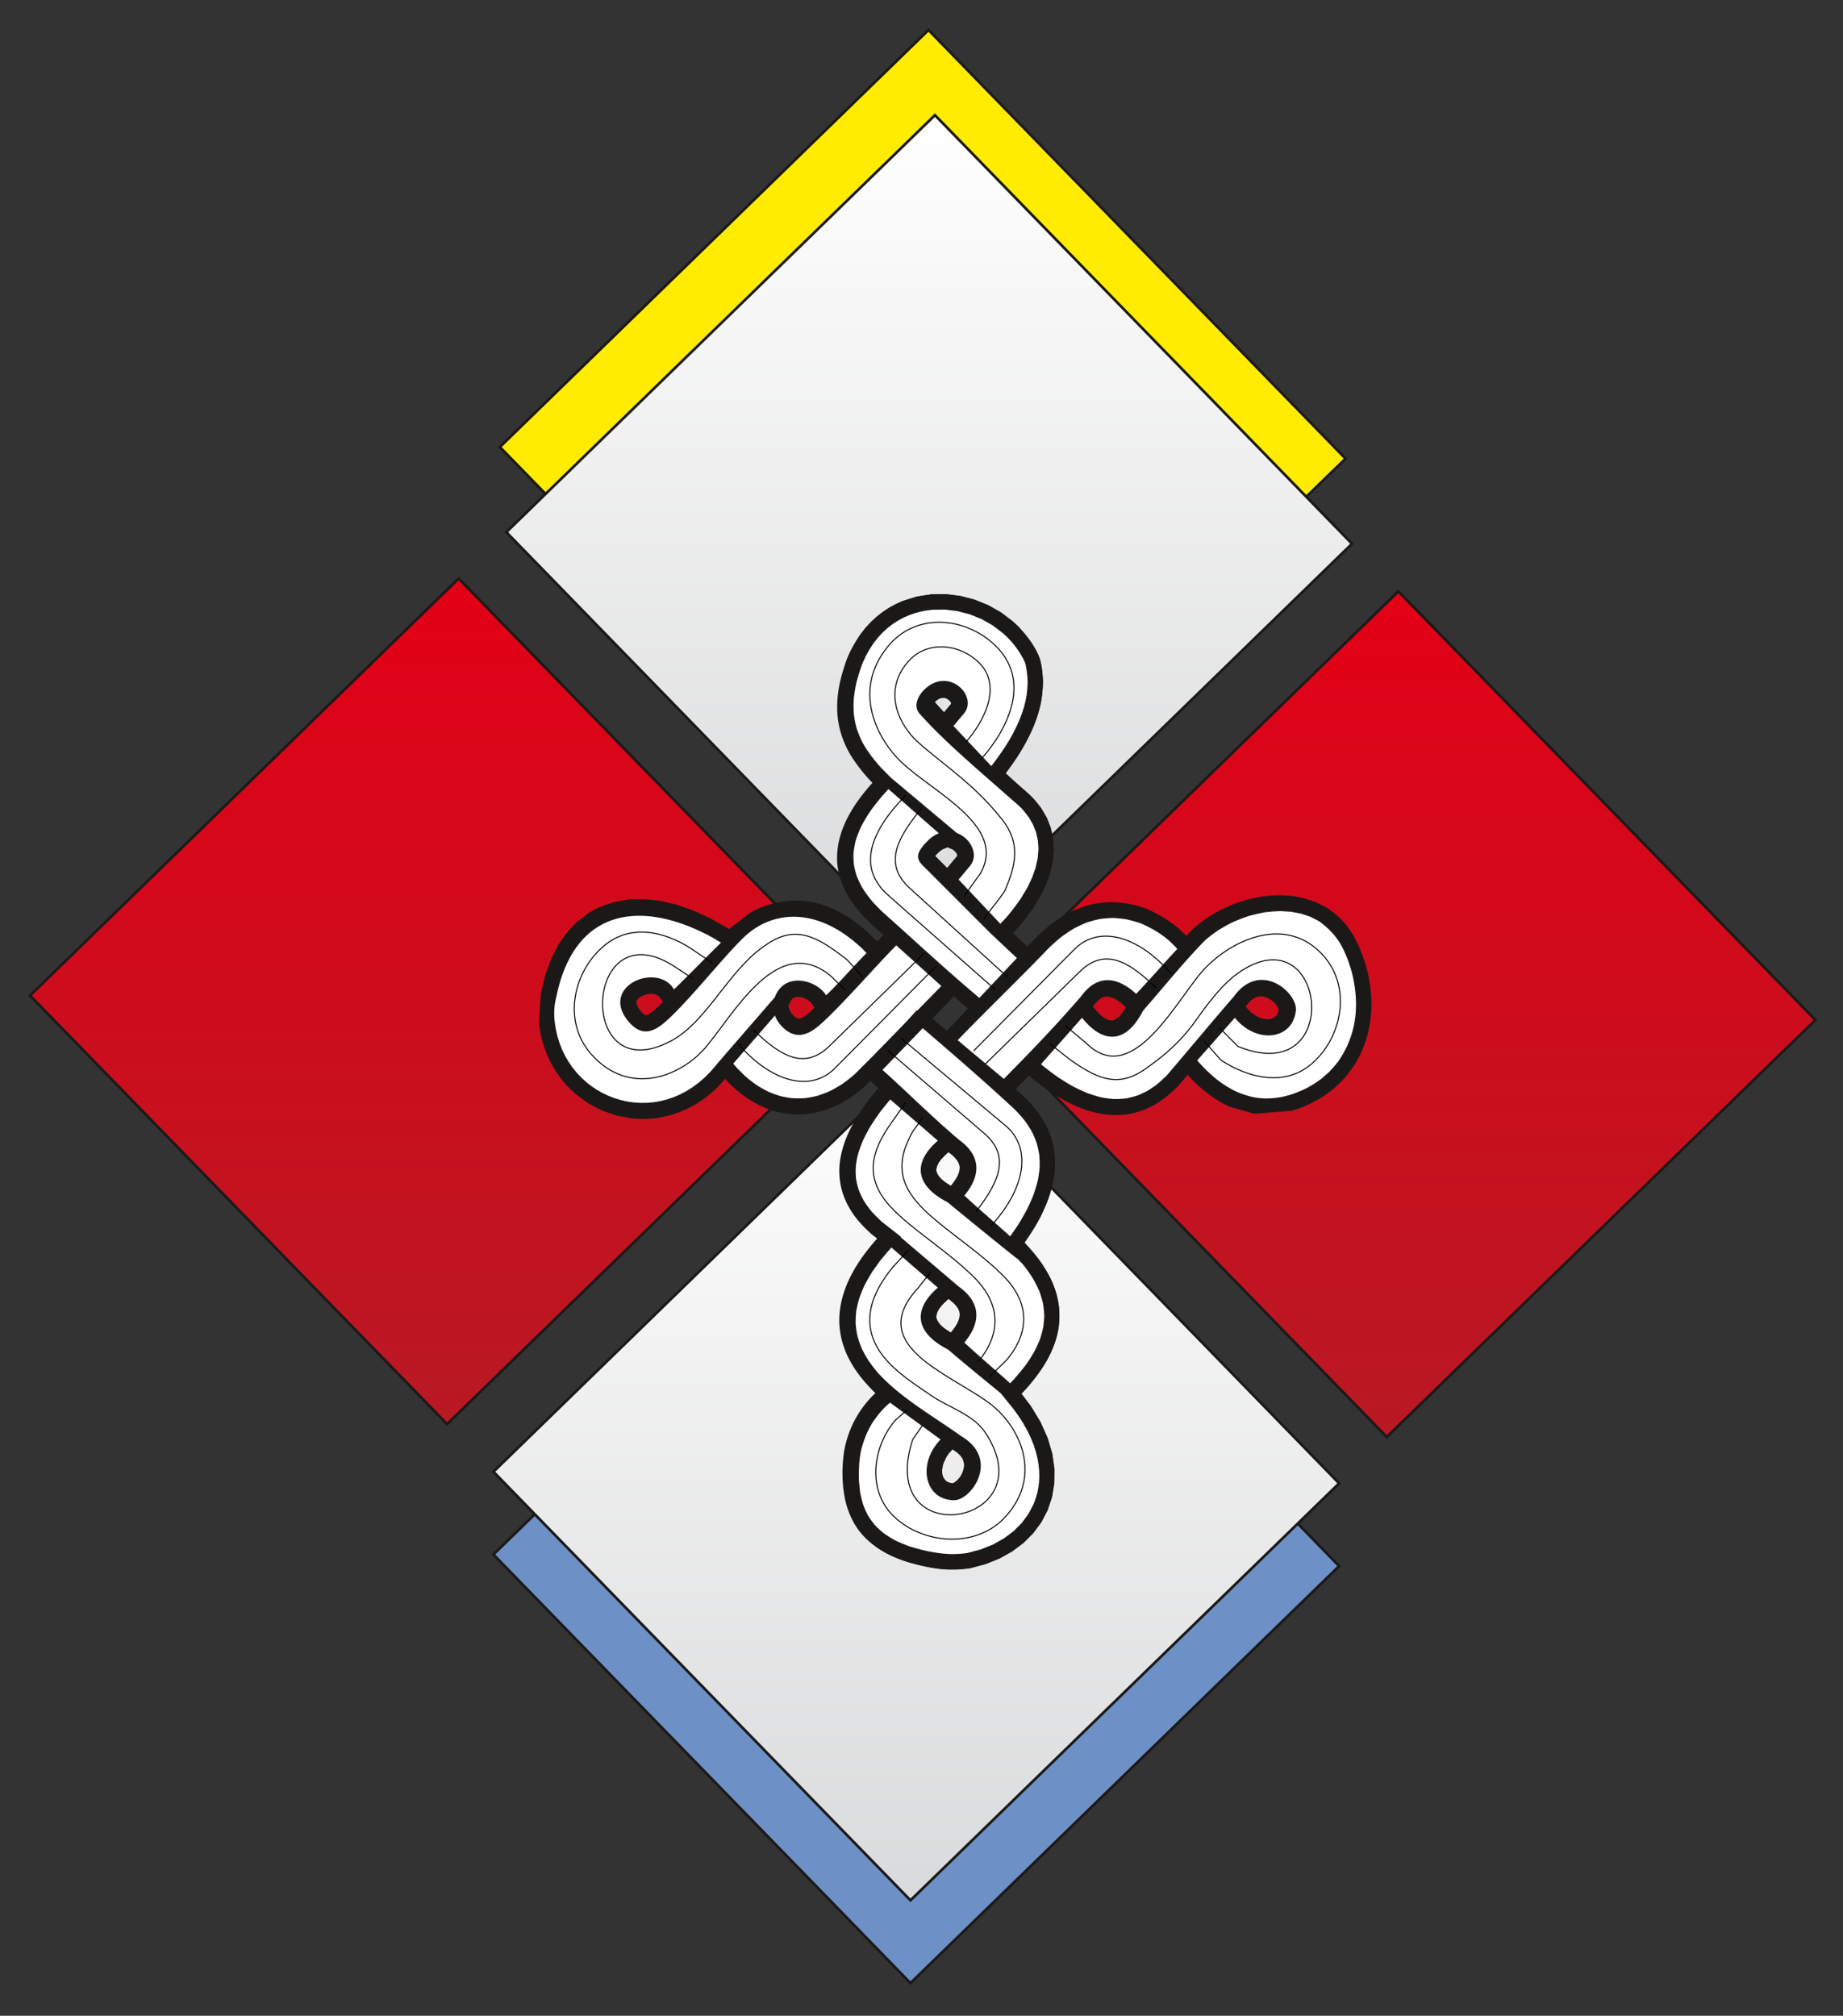 <svg xmlns="http://www.w3.org/2000/svg" xmlns:xlink="http://www.w3.org/1999/xlink" width="508.801" height="556.557" viewBox="-6 -6 393.086 429.981"><rect x="-6" y="-6" width="393.086" height="429.981" fill="#333333" stroke="none"/><path d="M192.035.4 100.61 89.355l88.953 91.426 91.425-88.954z" style="fill:#ffec00;fill-rule:evenodd;stroke:#1b1918;stroke-width:.567;stroke-linecap:butt;stroke-linejoin:miter;stroke-dasharray:none"/><defs><linearGradient id="a"><stop offset="0%" stop-color="#fff"/><stop offset="100%" stop-color="#d9dadb"/></linearGradient><linearGradient xlink:href="#a" id="b" x1="212.871" x2="212.871" y1="217.45" y2="398.631" gradientTransform="translate(-111.287 -199.287)" gradientUnits="userSpaceOnUse"/></defs><path d="m193.41 18.564-91.425 88.953 88.953 91.426 91.426-88.953z" style="fill:url(#b);stroke:#1b1918;stroke-width:.567;stroke-linecap:butt;stroke-linejoin:miter;stroke-dasharray:none"/><defs><linearGradient id="c"><stop offset="0%" stop-color="#e30016"/><stop offset="100%" stop-color="#b81923"/></linearGradient><linearGradient xlink:href="#c" id="d" x1="311.708" x2="311.708" y1="319.034" y2="500.215" gradientTransform="translate(-111.287 -199.287)" gradientUnits="userSpaceOnUse"/></defs><path d="m292.247 120.148-91.425 88.953 88.953 91.426 91.426-88.953z" style="fill:url(#d);stroke:#1b1918;stroke-width:.567;stroke-linecap:butt;stroke-linejoin:miter;stroke-dasharray:none"/><defs><linearGradient id="e"><stop offset="0%" stop-color="#e30016"/><stop offset="100%" stop-color="#b81923"/></linearGradient><linearGradient xlink:href="#e" id="f" x1="111.287" x2="111.287" y1="316.287" y2="497.467" gradientTransform="translate(-111.287 -199.287)" gradientUnits="userSpaceOnUse"/></defs><path d="M91.826 117.4.401 206.355l88.953 91.426 91.426-88.953z" style="fill:url(#f);stroke:#1b1918;stroke-width:.567;stroke-linecap:butt;stroke-linejoin:miter;stroke-dasharray:none"/><path d="m190.66 236.639-91.426 88.953 88.953 91.426 91.426-88.953z" style="fill:#6d91c6;fill-rule:evenodd;stroke:#1b1918;stroke-width:.567;stroke-linecap:butt;stroke-linejoin:miter;stroke-dasharray:none"/><defs><linearGradient id="g"><stop offset="0%" stop-color="#fff"/><stop offset="100%" stop-color="#d9dadb"/></linearGradient><linearGradient xlink:href="#g" id="h" x1="210.123" x2="210.123" y1="417.871" y2="599.052" gradientTransform="translate(-111.287 -199.287)" gradientUnits="userSpaceOnUse"/></defs><path d="m190.663 218.985-91.425 88.953 88.953 91.426 91.426-88.953z" style="fill:url(#h);stroke:#1b1918;stroke-width:.567;stroke-linecap:butt;stroke-linejoin:miter;stroke-dasharray:none"/><path d="m293.257 421.51 8.718-9.037c6.937 5.962 13.377 11.517 19.682 17.387a32 32 0 0 1 2.082 2.32 25 25 0 0 1 1.546 2.374c.401.805.736 1.584 1.041 2.439.244.849.424 1.654.563 2.533.086.903.114 1.752.092 2.664a26 26 0 0 1-.39 2.839 34 34 0 0 1-.897 3.03 45 45 0 0 1-1.428 3.226 59 59 0 0 1-1.974 3.408l-1.674 2.415c-3.296-2.988-6.643-5.785-9.92-8.84 3.616-4.293 3.618-8.44-1.082-11.815-5.543-4.712-10.256-9.398-15.232-13.93-.38-.337-.758-.67-1.127-1.013zm-.862-27.007c-2.232-2.267-4.576-4.391-7.341-5.984a44 44 0 0 0-1.52-.818 22 22 0 0 0-2.795-1.136 18.3 18.3 0 0 0-8.604-.674l-.71.125c-1.976.396-4.12 1.082-5.87 2.102-1.424 1.01-2.721 2.187-4.168 3.164l-.509.517-4.113-2.358-3.702-1.705-3.627-1.26-3.462-.796-3.415-.36-3.214.092-3.042.537-2.844.978-1.343.653-1.283.76-2.379 1.836-2.115 2.25-1.83 2.65-1.529 3.04-1.212 3.418q-.446 1.913-.89 3.823-.2 3.068-.398 6.136l.273 1.868.404 1.796.53 1.72.647 1.645.76 1.562.865 1.478.965 1.39 1.054 1.3 1.142 1.206 1.219 1.109 2.651 1.918 2.886 1.495 3.07 1.052 3.202.584 1.636.109 1.648-.016 1.655-.147 1.655-.277 1.648-.412 1.634-.549 1.615-.69 1.586-.831 1.553-.979 1.512-1.123 1.464-1.276 2.202-2.354a25.2 25.2 0 0 0 6.692 5.377c2.54 1.373 5.32 2.204 8.204 2.304q.555.008 1.12.002c4.152-.118 8.064-1.695 11.409-4.15a54 54 0 0 0 2.196-1.764l1.325-1.323c.68.624 1.375 1.24 2.06 1.867-1.314 1.55-2.558 3.1-3.706 4.783-1.448 2.143-2.676 4.356-3.561 6.801-.655 1.864-1.092 3.758-1.143 5.746-.008 1.329.093 2.531.387 3.834.724 3.012 2.289 5.617 4.389 7.859.633.662 1.292 1.299 1.969 1.925l1.43 1.122c-3.462 3.888-6.51 8.246-7.712 13.41-.423 1.91-.587 3.823-.377 5.778q.091.748.223 1.497c.207 1.095.54 2.117.93 3.163.373.95.827 1.828 1.33 2.72 1.423 2.456 3.213 4.47 5.239 6.442-2.04 1.85-3.643 4.033-4.874 6.502a22.5 22.5 0 0 0-1.934 6.057c-.499 3.527-.46 7.167.359 10.644.674 2.654 1.908 5.178 3.805 7.17q.53.538 1.098 1.056c2.407 2.121 5.37 3.513 8.423 4.412q.976.278 1.966.529c3.957.953 6.982 1.244 10.931.664l3.204-.854 2.96-1.19 2.689-1.504 2.391-1.797 2.066-2.07 1.712-2.316 1.304-2.49.943-2.795.487-2.914.026-3.055-.456-3.173-.963-3.261-1.485-3.328-2.033-3.371-2.173-2.864c1.88-1.933 3.576-4.035 5.006-6.327 1.525-2.497 2.667-5.236 3.043-8.162.16-1.465.17-2.805-.003-4.267-.256-1.973-.848-3.819-1.7-5.603-1.144-2.317-2.583-4.393-4.301-6.299l-1.364-1.515c1.356-1.956 2.68-3.96 3.715-6.115a60 60 0 0 0 .963-2.14c1.115-2.698 1.862-5.655 1.87-8.586a30 30 0 0 0-.08-1.89c-.163-1.89-.715-3.707-1.468-5.43-.897-1.97-2.084-3.663-3.508-5.268-1.077-1.186-2.243-2.244-3.417-3.32 1.049-1.064 2.1-2.13 3.143-3.2a57 57 0 0 0 1.939 1.565c4.093 3.13 8.673 5.887 13.822 6.706q.596.087 1.205.155c1.261.121 2.482.075 3.746-.057 1.293-.15 2.56-.547 3.793-.966l2.073-.988c.992-.648 1.95-1.25 2.86-2.008a44 44 0 0 0 2.154-1.99q1.13-1.325 2.256-2.651c2.605 2.87 5.588 5.405 9.146 6.986l5.124 1.466 7.932-.644c2.366-.68 4.541-1.715 6.615-3.057 3.471-2.304 6.259-5.539 7.953-9.38q.345-.815.659-1.638c.433-1.195.726-2.394.982-3.635.245-1.272.355-2.53.423-3.818.047-1.17-.004-2.301-.1-3.47-.2-2.23-.656-4.45-1.357-6.578a59 59 0 0 0-1.117-2.995l-1.264-2.55-1.668-2.381-1.816-1.853-2.085-1.522-2.263-1.153-2.406-.806-2.509-.476c-1.219-.077-2.403-.176-3.617-.124a44 44 0 0 0-1.873.146c-1.173.129-2.296.362-3.436.631-2.633.671-5.025 1.667-7.392 2.997-1.615.936-3.058 2.007-4.483 3.205l-1.74 1.81c-2.243-2.493-4.933-4.227-7.925-5.65-2.183-.99-4.566-1.483-6.94-1.66-2.046-.127-4.04.11-6.013.638-2.326.648-4.404 1.663-6.407 3.008-1.85 1.261-3.498 2.713-5.05 4.325q-.765.794-1.528 1.577l-3.387-3.183 1.767-1.97a74 74 0 0 0 2.625-3.484l1.567-2.586 1.225-2.558.878-2.506.53-2.448.185-2.38-.161-2.302-.501-2.214-.835-2.105-1.163-1.994c-.713-.902-1.376-1.776-2.19-2.58l-1.318-1.206c-1.425-1.209-2.803-2.475-4.179-3.741a73 73 0 0 0 2.544-3.577c2.191-3.375 4.046-7.05 4.942-11.014.368-1.658.513-3.305.544-5.006-.071-1.599-.218-3.218-.666-4.76-.967-2.604-2.687-4.796-4.557-6.802l-1.187-1.107-2.452-1.858-2.713-1.536-2.88-1.169-2.995-.785-3.063-.386-3.027.032-3.099.475-2.962.923-1.433.637-1.39.757-1.341.88-1.288 1.003-1.225 1.13-1.155 1.254-1.08 1.383c-1.177 1.785-2.223 3.56-2.954 5.578-.682 1.95-1.238 3.855-1.586 5.89-.358 2.245-.452 4.475-.12 6.725.09.555.194 1.099.315 1.645.485 2.023 1.291 3.878 2.333 5.663a35.2 35.2 0 0 0 4.764 5.99c-3.36 3.709-6.41 8.054-7.367 13.077-.31 1.765-.384 3.566-.067 5.333.12.6.26 1.188.42 1.777.234.8.53 1.525.875 2.279 1.144 2.414 2.743 4.484 4.593 6.383 1.256 1.273 2.605 2.427 3.925 3.627zM327 420.31l.282.24zm18.728-12.257c-.693 1.244-1.781 2.918-3.29 3.17-1.839-.025-3.337-1.945-4.415-3.214l.69-.866c.776-.825 1.437-1.448 2.599-1.542 1.775.089 3.13 1.334 4.416 2.452zm24.907-.12.927-1.105.715-.617.639-.376c.632-.223 1.012-.289 1.686-.258 1.583.353 2.933 1.31 3.615 2.83.13.517-.19 1.138-.445 1.576-1.156 1.35-2.782 1.054-4.27.482l-1.37-.847-.671-.598-.895-1.007zm-123.606-.898c-1.014 1.003-2.017 2.035-3.237 2.79-.742.377-.857.376-1.516-.154-.712-.722-1.548-1.713-1.482-2.794.305-.888 1.039-1.24 1.842-1.6 1.248-.335 2.366-.464 3.412.403zm26.148.751c.345-.754.518-1.376 1.205-1.85 1.4-.634 3.211.08 4.195 1.18l.766 1.157c-.98.927-2.107 2.108-3.408 2.531-.777.138-1.232-.377-1.765-.884-.57-.668-.74-1.23-1.047-2.07zm49.008-10.098-8.133 8.637c-7.157-6.005-13.651-12.092-20.555-18.235a44 44 0 0 1-2.291-2.342 26 26 0 0 1-2.283-3.156 22 22 0 0 1-1.112-2.387c-.26-.816-.45-1.582-.595-2.423a17 17 0 0 1-.074-2.517c.106-.937.265-1.786.493-2.692a26 26 0 0 1 1.14-2.921 37 37 0 0 1 1.87-3.174 55 55 0 0 1 2.671-3.417l1.364-1.505 10.944 9.602c-.773.276-1.553.745-2.309 1.452-3.97 3.883-1.867 4.513.509 7.047l12.752 12.762zm-2.93 25.877-9.99-8.382c6.754-7.002 13.202-13.145 19.429-19.653a42 42 0 0 1 2.649-2.362 33 33 0 0 1 2.703-1.823 28 28 0 0 1 2.748-1.291c.934-.315 1.826-.56 2.792-.764a23 23 0 0 1 2.86-.24 24 24 0 0 1 2.955.296 28 28 0 0 1 3.074.863c3.21 1.42 5.646 3.018 7.851 5.543-3.185 3.394-5.673 6.33-8.898 9.71-4.23-3.902-8.317-4.13-11.647.454-5.725 6.608-10.713 11.757-16.525 17.649zm-22.918-28.733 9.779 8.788-15.129 15.475-3.458 3.454a35 35 0 0 1-2.636 2.063 30 30 0 0 1-2.667 1.517c-.885.386-1.743.709-2.671.996-.891.22-1.742.383-2.656.497-.893.059-1.736.064-2.636.015-.896-.103-1.73-.25-2.61-.459a24 24 0 0 1-2.582-.94 28 28 0 0 1-2.536-1.43 32 32 0 0 1-2.465-1.937l-1.589-1.574-1-1.133 9.072-10.452c.267.786.724 1.58 1.416 2.35 3.803 4.05 7.151.652 9.67-1.735 5.046-4.926 9.707-10.38 14.698-15.496zm10.942 18.685-3.489-2.927 4.932-5.114 3.387 2.911zm.887 33.014c-1.333-.739-3.072-1.876-3.418-3.484-.076-1.79 1.626-3.238 2.806-4.319l.935.739c.882.808 1.574 1.524 1.74 2.761.002 1.717-1.052 3.022-2.063 4.303zm.189 55.565 1.265.878.682.655.436.604c.286.614.39.99.43 1.673-.18 1.631-.977 3.092-2.4 3.938-.495.185-1.141-.074-1.592-.283-1.448-1.024-1.329-2.69-.922-4.249l.687-1.47.516-.737zm-.189-24.266c-1.333-.739-3.072-1.876-3.418-3.484-.076-1.789 1.626-3.238 2.806-4.319l.935.739c.882.808 1.574 1.524 1.74 2.761.002 1.717-1.052 3.022-2.063 4.303zm-1.549-132.215q-1.171-1.264-2.32-2.545c.83-.832 1.599-1.374 2.784-1.072.58.258 1.21.696 1.313 1.382-.007.105-.051.15-.101.238-.563.667-1.118 1.334-1.676 1.996zm3.076 30.21c-.027.209-.177.337-.304.488-.696.83-1.395 1.66-2.083 2.487-.958-.958-1.92-1.918-2.883-2.87.52-.706 1.253-1.433 2.071-1.804l.997-.382c.304.254.772.361 1.135.562.481.332 1.063.88 1.067 1.519z" style="fill:#fff;fill-rule:evenodd;stroke:#1b1918;stroke-width:.5;stroke-linecap:butt;stroke-linejoin:miter;stroke-dasharray:none" transform="translate(-111.287 -199.287)"/><path d="m270.551 409.194-10.112 12.01c4.048 6.608 11.993 10.478 18.535 7.666 12.208-6.465 19.9-14.852 27.97-24.834l-10.609-9.723-19.263 18.855z" style="fill:#fff;fill-rule:evenodd;stroke:#1b1918;stroke-width:.5;stroke-linecap:butt;stroke-linejoin:miter;stroke-dasharray:none" transform="translate(-111.287 -199.287)"/><path d="m306.563 370.207-12.217-9.861c-6.522 4.184-10.228 14.805-7.28 21.288 6.716 12.071 17.027 18.756 27.174 26.618l9.71-10.809-21.225-20.634z" style="fill:#fff;fill-rule:evenodd;stroke:#1b1918;stroke-width:.5;stroke-linecap:butt;stroke-linejoin:miter;stroke-dasharray:none" transform="translate(-111.287 -199.287)"/><path d="m347.574 407.999 10.377-11.782c-3.9-6.696-14.351-10.855-20.955-8.189-12.349 6.191-20.718 17.97-29.008 27.77l10.692 9.439 22.463-21.357z" style="fill:#fff;fill-rule:evenodd;stroke:#1b1918;stroke-width:.5;stroke-linecap:butt;stroke-linejoin:miter;stroke-dasharray:none" transform="translate(-111.287 -199.287)"/><path d="m308.291 448.774 11.688 10.483c6.732-3.84 10.984-14.253 8.377-20.88-6.079-12.404-17.783-20.879-27.508-29.258l-9.534 10.607 21.154 22.654z" style="fill:#fff;fill-rule:evenodd;stroke:#1b1918;stroke-width:.5;stroke-linecap:butt;stroke-linejoin:miter;stroke-dasharray:none" transform="translate(-111.287 -199.287)"/><path d="m182.063 222.23 8.734-9.055c6.95 5.974 13.402 11.539 19.719 17.42a32 32 0 0 1 2.086 2.324 25 25 0 0 1 1.548 2.378c.402.807.738 1.587 1.044 2.444.244.85.424 1.657.563 2.537.087.905.114 1.755.093 2.67a26 26 0 0 1-.391 2.844 34 34 0 0 1-.898 3.036 45 45 0 0 1-1.432 3.23 59 59 0 0 1-1.977 3.416l-1.677 2.42c-3.302-2.995-6.656-5.797-9.938-8.857 3.622-4.301 3.625-8.456-1.084-11.837-5.553-4.721-10.275-9.416-15.26-13.955-.38-.338-.76-.672-1.13-1.015zm1.862-62.275 14.118 11.847c2.849 1.05 4.62 4.399 2.826 6.775q-1.281 1.523-2.556 3.05l9.051 9.595 1.542-1.658a59 59 0 0 0 2.818-3.7l1.433-2.365 1.088-2.272.758-2.165.445-2.056.15-1.943-.127-1.835-.396-1.747-.661-1.667-.936-1.606-1.216-1.538a26 26 0 0 0-2.38-2.18c-6.888-6.124-14.27-12.254-19.598-18.259-1.385-1.434-.594-3.645 1.141-5.236 4.946-4.536 10.915 1.405 8.193 5.008l-2.401 2.862 8.224 8.717.048-.06a61 61 0 0 0 3.687-5.28c1.387-2.354 2.512-4.693 3.312-7.314.192-.71.358-1.412.5-2.128a22 22 0 0 0 .298-3.487 20.7 20.7 0 0 0-.403-3.455c-.244-1.008-.836-1.895-1.357-2.782l-.78-1.127-.857-1.062-.929-.996-.995-.929-2.17-1.644-2.369-1.341-2.52-1.024-2.62-.686-2.67-.337-2.667.03-1.319.154-1.3.247-1.277.345-1.248.442-1.215.54-1.176.642-1.138.745-1.09.85-1.042.96-.986 1.071-.93 1.19-.864 1.312-.795 1.437-.716 1.564a43 43 0 0 0-1.282 4.066 30 30 0 0 0-.59 3.62 23.5 23.5 0 0 0 .024 3.198c.12.987.295 1.907.552 2.87.36 1.159.797 2.205 1.348 3.287 1.143 2.04 2.5 3.772 4.081 5.49zm-2.725 35.217c-2.236-2.27-4.585-4.4-7.355-5.994a44 44 0 0 0-1.522-.82 22 22 0 0 0-2.8-1.138 18.3 18.3 0 0 0-8.62-.676l-.712.126c-1.98.397-4.127 1.084-5.88 2.106-1.427 1.012-2.727 2.191-4.176 3.17l-.51.517-4.12-2.361-3.71-1.709-3.633-1.262-3.468-.798-3.421-.36-3.221.092-3.047.538-2.85.98-1.345.654-1.285.762-2.383 1.839-2.12 2.254-1.833 2.655-1.531 3.045-1.215 3.425-.893 3.83-.397 6.147.273 1.87.405 1.8.53 1.724q.325.823.649 1.648l.762 1.564.866 1.481.966 1.392 1.057 1.303 1.144 1.208 1.221 1.112 2.656 1.92 2.892 1.498 3.074 1.054 3.209.586 1.639.109 1.651-.017 1.658-.146 1.657-.278 1.653-.413 1.636-.55 1.618-.69 1.589-.833 1.556-.981 1.515-1.125 1.466-1.278 2.206-2.36a25.3 25.3 0 0 0 6.705 5.388c2.545 1.375 5.329 2.208 8.219 2.308q.557.008 1.122.002c4.159-.118 8.079-1.698 11.43-4.157a54 54 0 0 0 2.2-1.767l1.327-1.326c.681.625 1.378 1.243 2.064 1.87-1.316 1.553-2.563 3.105-3.713 4.792-1.45 2.146-2.68 4.365-3.567 6.814-.657 1.867-1.094 3.764-1.145 5.756-.008 1.332.093 2.536.388 3.841.724 3.017 2.293 5.627 4.396 7.873a46 46 0 0 0 1.973 1.93l1.433 1.124c-3.47 3.894-6.522 8.26-7.727 13.434-.423 1.914-.587 3.83-.377 5.788q.091.75.223 1.5c.208 1.098.54 2.121.932 3.17.373.952.829 1.83 1.331 2.725 1.427 2.46 3.22 4.477 5.25 6.453-2.044 1.853-3.65 4.04-4.883 6.514a22.5 22.5 0 0 0-1.937 6.069c-.5 3.533-.461 7.179.359 10.663.675 2.659 1.912 5.187 3.812 7.182q.532.54 1.1 1.058c2.411 2.126 5.38 3.52 8.438 4.421q.978.278 1.97.53c3.964.955 6.995 1.246 10.952.665l3.209-.855 2.966-1.192 2.693-1.507 2.396-1.801 2.07-2.073 1.715-2.32 1.306-2.494.945-2.802.488-2.918.026-3.061-.457-3.18-.964-3.267-1.488-3.334-2.037-3.377-2.177-2.87c1.883-1.935 3.582-4.041 5.015-6.338 1.528-2.501 2.672-5.245 3.048-8.176.161-1.469.171-2.81-.002-4.275-.256-1.977-.85-3.826-1.703-5.613-1.145-2.322-2.588-4.402-4.309-6.311l-1.366-1.518c1.358-1.96 2.686-3.968 3.722-6.127a60 60 0 0 0 .965-2.144c1.116-2.702 1.865-5.664 1.873-8.601a31 31 0 0 0-.08-1.893c-.163-1.895-.716-3.715-1.47-5.44-.9-1.974-2.09-3.67-3.515-5.279-1.08-1.188-2.248-2.247-3.424-3.324 1.05-1.068 2.104-2.135 3.149-3.208a58 58 0 0 0 1.942 1.568c4.102 3.136 8.69 5.898 13.848 6.72.397.057.802.11 1.207.155 1.264.12 2.487.074 3.753-.057 1.295-.15 2.565-.55 3.8-.97l2.077-.989c.994-.649 1.954-1.251 2.866-2.011a44 44 0 0 0 2.157-1.994q1.132-1.327 2.26-2.656c2.61 2.875 5.599 5.415 9.163 6.999l5.134 1.469 7.946-.645c2.371-.682 4.55-1.72 6.627-3.063 3.478-2.308 6.27-5.549 7.968-9.397q.347-.816.66-1.641c.434-1.198.728-2.398.984-3.642.245-1.274.356-2.534.424-3.825.047-1.171-.004-2.306-.1-3.476a29.5 29.5 0 0 0-1.36-6.59 60 60 0 0 0-1.12-3l-1.266-2.555-1.67-2.386-1.82-1.857-2.088-1.525-2.268-1.155-2.41-.807-2.514-.476c-1.22-.077-2.407-.177-3.623-.125a44 44 0 0 0-1.877.146c-1.175.13-2.3.363-3.442.633-2.638.672-5.035 1.67-7.405 3.002-1.62.937-3.064 2.01-4.493 3.211l-1.741 1.813c-2.248-2.497-4.944-4.235-7.941-5.66-2.187-.992-4.575-1.486-6.953-1.664-2.05-.127-4.047.112-6.024.64-2.33.65-4.411 1.666-6.418 3.013-1.854 1.264-3.505 2.719-5.06 4.334a433 433 0 0 1-1.53 1.579l-3.394-3.188 1.77-1.973a75 75 0 0 0 2.63-3.491l1.57-2.591 1.228-2.563.879-2.51.531-2.453.185-2.385-.161-2.306-.502-2.218-.837-2.108-1.164-1.998c-.715-.904-1.38-1.78-2.195-2.585l-1.32-1.208c-1.427-1.211-2.809-2.48-4.186-3.748a73 73 0 0 0 2.548-3.584c2.195-3.38 4.053-7.063 4.95-11.034.37-1.66.515-3.31.546-5.015-.071-1.602-.218-3.224-.668-4.77-.968-2.608-2.692-4.804-4.565-6.814l-1.188-1.108-2.457-1.862-2.718-1.539-2.885-1.171-3.001-.787-3.069-.386-3.032.032-3.105.476-2.967.924-1.436.639-1.392.758-1.344.882-1.29 1.005-1.228 1.13-1.157 1.257-1.082 1.387c-1.18 1.788-2.227 3.567-2.96 5.588-.682 1.952-1.24 3.862-1.588 5.9-.36 2.25-.453 4.484-.121 6.738.09.556.195 1.1.316 1.648.486 2.027 1.294 3.885 2.337 5.674a35.3 35.3 0 0 0 4.773 6c-3.366 3.716-6.421 8.07-7.38 13.102-.31 1.767-.385 3.572-.067 5.342.12.602.26 1.191.421 1.78.234.802.53 1.529.876 2.283 1.147 2.42 2.747 4.493 4.601 6.395 1.259 1.275 2.61 2.432 3.933 3.634zm26.378 95.994c-3.798-3.116-7.929-6.481-11.336-9.405-7.147-3.646-7.39-8.522-2.049-13.088l-10.075-8.718c-.88.99-1.743 1.99-2.573 3.034l-1.49 2.081c-.627.994-1.2 1.978-1.743 3.025a31 31 0 0 0-1.174 2.898c-.265.927-.47 1.817-.63 2.774-.094.906-.13 1.757-.111 2.673.075.898.2 1.732.39 2.616.25.902.543 1.734.903 2.602.441.912.911 1.756 1.449 2.62.639.921 1.3 1.776 2.023 2.638 4.968 5.439 11.793 9.231 17.852 13.567 8.164 4.837 2.094 13.447-1.54 13.421-6.205-.042-7.787-7.732-2.695-12.853q-5.48-4-10.959-7.997l-1.165 1.057a21.6 21.6 0 0 0-2.79 3.51c-.405.7-.768 1.396-1.112 2.13a28 28 0 0 0-1.147 3.362c-.513 2.22-.566 4.576-.504 6.855l.203 2.094c.168.959.37 1.856.646 2.793.304.843.633 1.601 1.047 2.402a18 18 0 0 0 1.467 2.071 19 19 0 0 0 1.937 1.8c.81.577 1.605 1.07 2.482 1.548 1.018.488 2.02.9 3.087 1.289 1.236.387 2.453.712 3.722 1 3.222.624 5.485.878 8.673.41l2.864-.763 2.614-1.05 2.345-1.313 2.057-1.546 1.754-1.758 1.438-1.944 1.11-2.119.426-1.117.34-1.158.248-1.196.157-1.234.06-1.27-.038-1.307-.143-1.343-.25-1.378-.362-1.409-.479-1.443-.6-1.471-.726-1.499-.857-1.521-.993-1.544-1.13-1.561-2.634-3.26zm-21.632-33.242 12.507 10.632c4.709 3.382 4.706 7.536 1.084 11.837 3.275 3.054 6.62 5.85 9.916 8.837l.498-.512a47 47 0 0 0 3.05-3.664c.61-.886 1.17-1.768 1.706-2.7.449-.875.84-1.73 1.2-2.642.29-.868.518-1.698.705-2.59.129-.87.2-1.682.217-2.557-.036-.887-.124-1.7-.272-2.569a22 22 0 0 0-.793-2.628 28 28 0 0 0-1.363-2.719 37 37 0 0 0-1.981-2.815c-.36-.428-.83-.885-1.2-1.294-.521-.288-13.199-10.608-14.978-12.135-7.147-3.647-7.39-8.522-2.049-13.088l-10.326-8.935a79 79 0 0 0-2.173 2.676 57 57 0 0 0-2.189 3.234 41 41 0 0 0-1.599 3.059c-.391.95-.724 1.873-1.02 2.865a22 22 0 0 0-.468 2.674 18 18 0 0 0 .05 2.506c.133.832.31 1.584.558 2.394.317.825.662 1.56 1.088 2.337.516.82 1.053 1.562 1.664 2.32a33 33 0 0 0 2.29 2.299l3.952 3.1q-.037.038-.074.078zm29.921-36.896.283.24zm18.763-12.28c-.695 1.246-1.785 2.923-3.296 3.176-1.842-.025-3.343-1.948-4.423-3.22l.692-.867c.777-.827 1.44-1.45 2.603-1.545 1.778.089 3.136 1.336 4.424 2.457zm24.953-.12.929-1.106.716-.619.64-.377c.633-.223 1.014-.29 1.69-.259 1.586.354 2.938 1.312 3.621 2.836.13.519-.19 1.14-.446 1.579-1.158 1.353-2.787 1.055-4.277.482l-1.374-.848-.672-.6-.896-1.007zm-123.833-.9c-1.016 1.006-2.022 2.039-3.243 2.796-.744.378-.859.376-1.52-.155-.712-.723-1.55-1.716-1.484-2.798.306-.89 1.04-1.243 1.845-1.603 1.25-.337 2.37-.466 3.42.404zm26.196.754c.345-.756.518-1.38 1.207-1.854 1.402-.636 3.217.08 4.203 1.182l.766 1.159c-.981.928-2.11 2.111-3.414 2.536-.778.138-1.234-.378-1.767-.886-.572-.67-.742-1.232-1.05-2.074zm-2.586-1.707c2.051-5.58 9.002-3.56 10.806-.274 3.106-2.962 5.787-6.188 8.814-9.202l-1.052-1.069c-9.695-9.164-19.62-8.276-25.844-1.882-4.255 4.242-10.147 11.692-14.972 16.358-2.708 2.619-5.567 4.941-8.752 1.377-6.809-7.595 6.031-12.93 9.372-6.848 2.74-2.654 6.8-6.811 10.22-10.18l-2.016-1.207c-15.038-8.183-29.455-6.35-33.373 12.717-.392 1.546-.591 3.11-.372 5.293l.24 1.635.351 1.565.46 1.495.56 1.424.658 1.348.745 1.276.832 1.198.91 1.121.984 1.04 1.051.957 1.116.871 1.172.783 1.223.692 1.268.599 1.31.503 1.342.406 1.37.303 1.39.2 1.408.094 1.418-.014 1.424-.126 1.423-.238 1.42-.356 1.41-.473 1.395-.596 1.377-.722 1.354-.852 1.324-.985 1.292-1.125 1.252-1.267 2.99-3.505zm97.91-.167c5.603-7.714 13.422-.699 13.015 2.961-.693 6.246-8.406 7.033-12.903 1.366q-4.089 4.633-8.177 9.264a61 61 0 0 0 1.556 1.705 35 35 0 0 0 2.86 2.567 24 24 0 0 0 3.72 2.34 19 19 0 0 0 4.026 1.35c.717.12 1.414.202 2.144.252 1.32.027 2.526-.072 3.833-.297a28 28 0 0 0 2.483-.67 32 32 0 0 0 3.043-1.303 29 29 0 0 0 2.88-1.827l1.662-1.427a27 27 0 0 0 2.116-2.423c4.116-5.978 4.612-12.548 2.806-19.474-1.5-4.823-2.95-7.662-6.962-10.593l-1.85-.942-2.001-.67-2.128-.403-2.225-.142a32 32 0 0 0-3.446.266 36 36 0 0 0-3.468.804 39 39 0 0 0-3.36 1.298 38 38 0 0 0-3.126 1.737 34 34 0 0 0-2.77 2.11c-4.73 4.82-8.736 9.873-13.319 15.112-3.6 7.052-8.406 7.033-12.902 1.366l-8.91 10.093.283.24a74 74 0 0 0 3.278 2.486 54 54 0 0 0 3.208 1.993 41 41 0 0 0 3.116 1.474c.995.365 1.962.672 2.994.935.963.189 1.876.317 2.86.387.935.01 1.798-.04 2.73-.16.921-.184 1.753-.414 2.643-.728l1.735-.826 1.72-1.123a30 30 0 0 0 2.561-2.295c4.778-5.583 9.453-11.235 14.275-16.803zm-46.226-8.244-8.149 8.653c-7.17-6.016-13.676-12.115-20.592-18.268-.8-.763-1.556-1.53-2.295-2.346a26.4 26.4 0 0 1-2.288-3.163 22 22 0 0 1-1.113-2.39 18 18 0 0 1-.597-2.428 17 17 0 0 1-.074-2.522 20 20 0 0 1 .494-2.697 26 26 0 0 1 1.142-2.927c.58-1.109 1.19-2.134 1.873-3.179a55 55 0 0 1 2.677-3.423l1.366-1.509 10.964 9.62c-.775.277-1.555.747-2.313 1.455-3.976 3.89-1.87 4.521.51 7.06l12.775 12.786zm-2.935 25.925-10.009-8.397c6.766-7.015 13.226-13.17 19.465-19.69a42 42 0 0 1 2.653-2.365 33 33 0 0 1 2.708-1.827c.91-.488 1.795-.906 2.754-1.294a24 24 0 0 1 2.797-.765c.97-.142 1.88-.219 2.864-.24 1.011.039 1.956.135 2.96.296a29 29 0 0 1 3.081.864c3.217 1.424 5.657 3.024 7.866 5.554-3.19 3.4-5.684 6.342-8.915 9.728-4.237-3.91-8.332-4.138-11.669.455-5.735 6.62-10.732 11.778-16.555 17.68zm-22.96-28.786 9.796 8.804-15.156 15.504-3.465 3.46a36 36 0 0 1-2.641 2.067 30 30 0 0 1-2.672 1.52c-.887.386-1.746.71-2.676.998-.892.22-1.744.383-2.66.498a22 22 0 0 1-2.641.015 22 22 0 0 1-2.616-.46 24 24 0 0 1-2.585-.941 28 28 0 0 1-2.541-1.434 32 32 0 0 1-2.47-1.94l-1.592-1.578-1.003-1.134 9.09-10.47c.267.787.725 1.58 1.419 2.353 3.81 4.058 7.164.653 9.687-1.738 5.056-4.936 9.726-10.4 14.725-15.524zm10.961 18.72-3.495-2.933 4.942-5.123 3.393 2.916zm.889 33.074c-1.336-.74-3.078-1.879-3.424-3.49-.077-1.792 1.629-3.244 2.81-4.327l.938.74c.883.81 1.576 1.527 1.742 2.766.002 1.72-1.053 3.028-2.066 4.311zm.189 55.667 1.268.88.682.657.438.605c.286.614.39.99.43 1.675-.179 1.635-.978 3.098-2.403 3.946-.498.186-1.144-.074-1.596-.284-1.45-1.026-1.33-2.695-.923-4.256l.688-1.473.517-.74zm-.189-24.31c-1.336-.74-3.078-1.88-3.424-3.49-.077-1.793 1.629-3.244 2.81-4.327l.938.74c.883.81 1.576 1.527 1.742 2.766.002 1.72-1.053 3.028-2.066 4.31zm-1.551-132.459a192 192 0 0 1-2.325-2.55c.831-.833 1.601-1.376 2.789-1.073.582.258 1.211.697 1.315 1.384-.006.105-.05.152-.101.239-.564.668-1.12 1.337-1.678 2zm3.081 30.266c-.028.21-.178.338-.305.489-.697.833-1.397 1.662-2.086 2.492-.96-.96-1.923-1.922-2.889-2.875.52-.708 1.256-1.436 2.075-1.808l.999-.383c.305.255.773.362 1.137.563.482.333 1.064.88 1.069 1.522z" style="fill:#1b1918;fill-rule:evenodd;stroke:#1b1918;stroke-width:.216;stroke-linecap:butt;stroke-linejoin:miter;stroke-dasharray:none"/><path d="m250.859 216.117 3.575 4.047c5.854 3.802 13.692 5.785 19.528.586 6.425-5.723 8.447-16.556 1.891-23.345-8.572-8.878-21.003-1.828-26.127 4.618-6.052 7.612-14.806 23.72-24.077 14.47l-4.435-3.723m-69.878 3.76c7.11 8.312 15.548 10.574 20.733 5.346l21.488-21.665m-38.807 13.651c1.143 1.197-.79-.861.229.109 5.504 5.242 10.587 8.382 15.942 3.144l20.198-19.754m52.78 4.478c-7.11-8.312-15.55-10.574-20.734-5.346l-21.488 21.665m38.807-13.651c-1.143-1.197.789.861-.229-.109-5.504-5.242-10.587-8.381-15.942-3.144l-20.198 19.754m1.186 34.55c7.452-7.996 8.815-16.71 3.176-21.432l-22.279-18.656m16.141 36.914c1.06-1.272-.767.881.083-.241 4.598-6.071 7.168-11.503 1.494-16.383l-20.602-17.715m70.703-4.899 4.025 4.069c22.638 9.25 18.998-27.953.724-16.126-3.987 2.58-7.331 7.226-9.939 10.917-2.741 3.798-5.965 6.742-9.773 9.462-5.964 4.54-10.21 3.276-16.873-1.468l-4.251-3.37m-17.967-64.274c3.893-4.377 8.014-12.16 2.66-17.184-4.194-3.935-11.157-4.649-15.165.229-5.24 6.377-1.488 13.37 2.094 16.682 4.704 4.348 11.718 8.782 17.368 15.729 4.426 4.998 4.38 9.422 1.373 16.24-1.322 2.078-3.117 3.964-4.44 6.042m-4.148-5.046 3.355-4.663c5.824-9.968-9.48-17.038-16.524-23.547-5.364-4.96-10.979-15.427-3.135-24.973 6-7.302 16.423-6.233 22.7-.343 8.017 7.52 2.979 17.879-2.85 24.432m-25.239 46.464-3.3-3.654c-6.44-5.05-11.027-7.558-17.192-3.302-3.927 2.54-6.878 6.378-9.788 10.044-2.774 3.566-6.256 8.172-10.425 10.442-20.713 11.277-18.953-28.71.76-15.65l3.753 2.486m32.526 2.45-3.257-3.128c-11.168-9.143-20.4 7.94-26.487 15.192-5.294 6.306-16.373 10.802-24.532 1.534-6.24-7.089-3.728-17.816 2.95-23.234 6.067-4.92 13.806-2.573 19.48 1.497l3.432 2.318m44.824 32.997c-1.9 2.966-1.767 2.001-3.2 5.226-3.503 7.885 1.349 12.782 6.54 17.089 4.59 3.765 9.55 7.111 13.773 11.297 5.874 5.825 5.75 12.24.835 18.077l-3.757 3.672m-17.808-58.609c-1.9 2.966-4.271 5.673-5.704 8.898-3.503 7.884 1.349 12.78 6.54 17.088 4.59 3.766 9.55 7.112 13.773 11.298 5.873 5.824 5.75 12.239.835 18.076M187.76 260.67l-3.327 3.628c-4.666 5.633-7.093 12.144-2.358 18.607 2.817 3.76 6.94 6.302 10.782 8.943 3.733 2.511 8.784 3.864 11.409 7.904 12.858 19.786-23.56 25.804-15.6 1.306l2.1-3.046m1.787-32.716-2.814 3.543c-11.054 12.017 6.149 17.872 15.045 24.299 6.654 4.807 11.926 15.622 3.467 24.613-6.47 6.877-18.25 5.49-24.124-.815-5.334-5.726-3.686-14.803.86-20.003l2.455-2.154m-.228-131.154c-7.676 7.777-10.44 15.463-3.784 21.331l22.867 20.164m-15.825-38.709c-1.096 1.24.405-.385-.478.713-4.768 5.935-7.497 11.295-1.957 16.332l20.893 18.998" style="fill:none;stroke:#000;stroke-width:.216;stroke-linecap:butt;stroke-linejoin:miter;stroke-dasharray:none"/></svg>